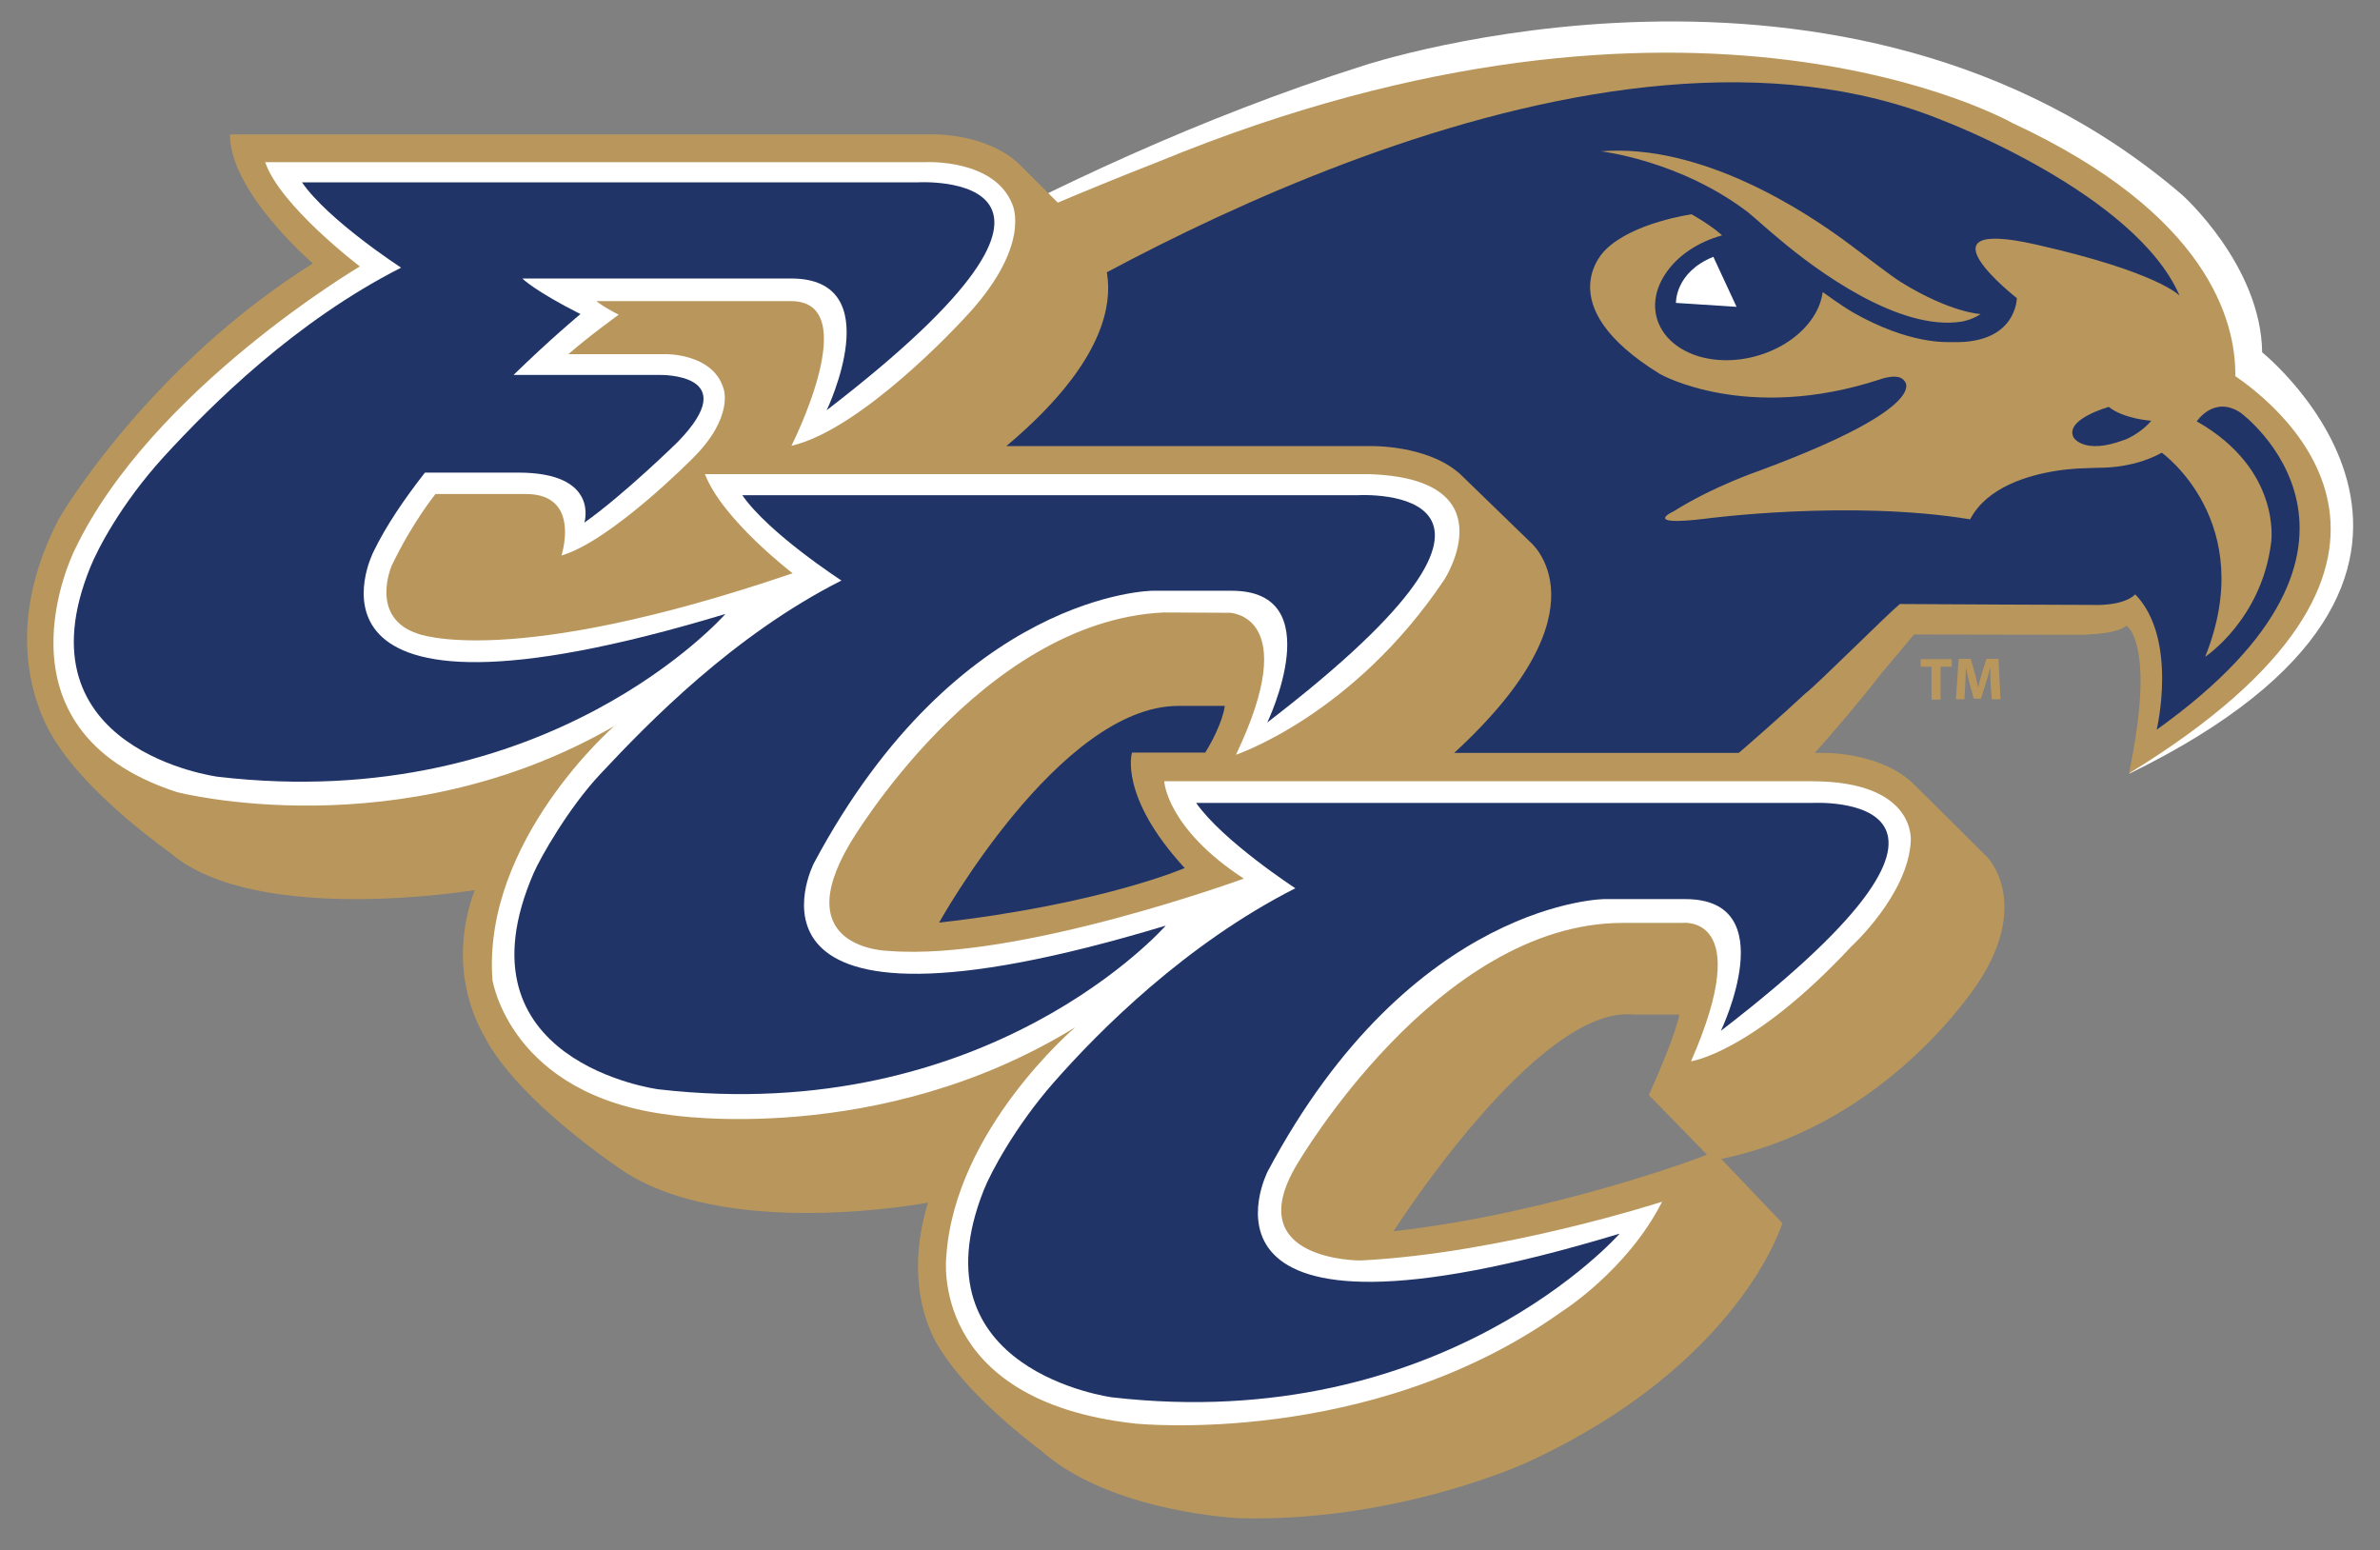 <?xml version="1.0" encoding="utf-8"?>
<!-- Generator: Adobe Illustrator 24.0.1, SVG Export Plug-In . SVG Version: 6.00 Build 0)  -->
<svg version="1.1" id="Layer_1" xmlns="http://www.w3.org/2000/svg" xmlns:xlink="http://www.w3.org/1999/xlink" x="0px" y="0px"
	 viewBox="0 0 789.7 514.4" style="enable-background:new 0 0 789.7 514.4;" xml:space="preserve">
<rect x="0" y="0" width="789.7" height="514.4" fill="#808080" stroke="none"/>
<style type="text/css">
	.st0{fill:#B9975C;}
	.st1{fill:#FFFFFF;}
	.st2{fill:#203468;}
	.st3{fill:none;}
</style>
<g>
	<g>
		<path class="st0" d="M640.9,221.2h-3.6v-2.5h10.3v2.5h-3.7v10.9h-3V221.2z"/>
		<path class="st0" d="M660.5,226.9c-0.1-1.6-0.1-3.5-0.1-5.5h0c-0.4,1.7-1,3.6-1.5,5.2l-1.6,5.2h-2.4l-1.4-5.2
			c-0.4-1.6-0.9-3.5-1.2-5.2h0c-0.1,1.8-0.1,3.9-0.2,5.5l-0.3,5.1h-2.8l0.9-13.4h4l1.3,4.5c0.4,1.5,0.8,3.2,1.1,4.8h0.1
			c0.4-1.6,0.8-3.3,1.3-4.8l1.4-4.5h4l0.7,13.4h-2.9L660.5,226.9z"/>
	</g>
	<g>
		<path class="st1" d="M253.1,117.4c0,0,90.1-61,199.2-95.6c0,0,159.9-53.2,271.8,42.9c0,0,26.1,23.3,26.5,52.2
			c0,0,91.5,73.5-44.1,139.8c0,0,50.3-75.6-2.4-124.9C704.1,131.7,584.7,0.8,253.1,117.4z"/>
		<path class="st0" d="M741.7,124.8c0.2-18.3-9-53.8-74-84c0,0-105.7-60.2-283.2,12.8C279.8,94.5,200.4,141,148.3,176.2
			c-31.6,20-64,42.8-92,66.9c0,0,257.9,32.2,377.4,169.2c0,0,134.6-116.8,190.4-188.7l11-13.1l54.7,0.1c0,0,12.3,0.1,15.7-3
			c0,0,3.7,1.7,4.6,13.7c1.1,13.9-3.7,35.3-3.7,35.3C820.3,186.9,757.9,135.9,741.7,124.8z"/>
		<g>
			<path class="st2" d="M713.8,139.6c0,0-9.1-0.6-14.1-4.6c0,0-14.7,4.1-11.7,10.1c0,0,3.3,5.9,16.7,0.9
				C704.8,146.1,710.1,144,713.8,139.6z"/>
			<g>
				<path class="st3" d="M590.6,79.7c12.1,10.1,39.4,30.4,60.2,27.1c0,0,3.2-0.5,6.3-2.5c0,0-9.9-0.4-26.3-10.5
					c-2.8-1.7-11.7-8.5-16.6-12.2c-15-11.3-49.6-34-83.1-31.2c0,0,26.3,3,48.9,20.3C581.5,71.8,586.7,76.5,590.6,79.7z"/>
				<path class="st2" d="M743.4,136.9c-8.8-5.8-14.5,2.9-14.5,2.9c28.2,16,24.7,40,24.7,40c-3.1,25.7-21.9,38.1-21.9,38.1
					c17.9-44.7-14.4-67.7-14.4-67.7c-5.1,2.8-12.1,5-21.3,5c-4.8,0.2-7.7,0.1-13.7,1c-9.4,1.5-23,5.4-28.6,16.1
					c-40.3-6.6-87.9-0.2-87.9-0.2c-21.6,2.6-10.4-2.5-10.4-2.5c13-8.2,28.3-13.4,28.3-13.4c58-21.5,48.2-29.8,48.2-29.8
					c-1.9-2.9-8.2-0.5-8.2-0.5c-44.3,14.5-72.9-1.8-72.9-1.8c-37.7-23.2-18.1-41.2-18.1-41.2c9.1-9.1,28.6-11.8,28.6-11.8
					c7.6,4.4,10.1,7,10.1,7c-7.8,2.1-14.9,6.7-18.9,12.9c-7.3,11.1-2.2,23.3,11.4,27.3c13.5,3.9,30.4-1.9,37.7-13.1
					c1.8-2.7,2.8-5.6,3.2-8.3c0,0,6,4.4,10.1,6.8c18.7,10.6,30.9,9.8,33,9.8c21.3,0.6,21.3-14.6,21.3-14.6s-34.6-27,6.2-17.8
					c40.8,9.2,47.8,17,47.8,17c-14.6-33.9-78.5-58.1-78.5-58.1c-114-46.7-277.9,48.4-321.4,75.8c-7.1,4.5-25.3,16.5-29.8,19.5
					c-34.9,22.7-75.8,52-121.1,89.2c0,0,82.2,106.8,278.9,119.8c0,0,81.7-53,147.7-114.2c4.1-3.1,27.1-26.2,31.4-29.7
					c8.4,0.1,63.9,0.3,63.9,0.3s10,0.6,14.2-3.5c14.3,14.8,7.1,44.9,7.1,44.9C802.5,180.1,743.4,136.9,743.4,136.9z M614.3,81.5
					c4.9,3.7,13.8,10.5,16.6,12.2c16.4,10.1,26.3,10.5,26.3,10.5c-3,2-6.3,2.5-6.3,2.5c-20.8,3.3-48.2-17-60.2-27.1
					c-3.9-3.2-9.1-7.9-10.6-9.1c-22.6-17.3-48.9-20.3-48.9-20.3C564.7,47.5,599.3,70.2,614.3,81.5z"/>
			</g>
		</g>
		<path class="st1" d="M556.1,100.5c0,0-0.4-10.1,12.4-15.3l7.7,16.6L556.1,100.5z"/>
	</g>
	<g>
		<path class="st0" d="M659.4,284.4c0,0-24.4-24.3-25.4-25.2c-11.7-10.1-29.8-9.4-29.8-9.4H482.5c52.4-48.1,25.1-70.1,25.1-70.1
			l-23.2-22.5c-10.9-9.7-29.7-9.2-29.7-9.2H333.9c54.4-45.7,26.8-71.1,26.8-71.1L338,54.3c-10.9-10.2-28.5-9.7-28.5-9.7H76.3
			c-0.1,19.1,27.5,42.8,27.5,42.8C48.7,122,19.6,172,19.6,172c-22.4,43-2.8,71.8-0.3,75.3c4.2,6.4,14.6,19.2,37.5,35.9l0.1,0.1
			c28.7,24,100.6,12,100.6,12c-9,24.6-0.1,43,3.5,49c1.2,2.5,9.9,19.2,44.2,43.1h0C239.9,412,307.9,399,307.9,399
			c-8.8,29.2,2.6,46.6,4.5,49.3c3.6,5.7,12.7,17.5,33.3,33.2c23.2,20.4,65.5,22.2,65.5,22.2c52.7,1.4,95.7-18.6,95.7-18.6
			c70.6-32.6,84.5-79.3,84.5-79.3l-20.3-21.3c56-11.5,85.7-59.1,85.7-59.1C673.8,299,659.4,284.4,659.4,284.4z M399.9,249.7h-24.3
			c0,0-4.5,14.4,17.5,38.3c0,0-27.7,12-81.5,18.1c0,0,39.9-71.9,79.4-71.9h15.4C406.4,234.3,405.8,240.1,399.9,249.7z M462.4,408.5
			c0,0,47.8-75.2,79.6-71.9h15.2c0,0-0.7,5.8-10.1,26.7l19.3,19.8C566.5,383.2,516.2,402.4,462.4,408.5z"/>
	</g>
	<path class="st1" d="M538.4,306.2h19.6c0,0,24.7-3.4,3.1,45.9c0,0,20.2-2.7,53.1-38c0,0,18.8-17.1,19.8-34.9c0,0,2.2-20-32.9-20
		H386.3c0,0,0.7,15.5,26.4,32.3c0,0-75,27.4-117.7,24c0,0-33.9-0.3-13-35.6c0,0,43.2-73.8,104.1-76.7l21.9,0.1
		c0,0,24.3,0.6,2.1,47.1c0,0,39-13,69.2-58.2c0,0,21.6-33.5-25.3-34.9H233.9c5.8,15.1,29.1,32.9,29.1,32.9
		c-94.5,32.2-124.5,20-124.5,20c-16.1-5.4-8.5-22.6-8.5-22.6c6.9-14.4,14.5-23.7,14.5-23.7h30c18.5,0,11.8,20.4,11.8,20.4
		c16.5-4.8,43.6-32.3,43.6-32.3c13.7-13.6,10.2-23,10.2-23c-3.5-11.9-19.4-11.5-19.4-11.5h-32.1c6.6-5.8,16.7-13.1,16.7-13.1
		c-5.2-2.6-7.4-4.5-7.4-4.5h64.5c24.6,0,0.2,48,0.2,48c23.5-5.4,56.6-41.5,56.6-41.5c23.7-24.6,16.7-38.6,16.7-38.6
		c-5.9-15.1-28.5-14-28.5-14H88c4.8,14.4,31.4,34.6,31.4,34.6s-69.3,40.9-94.6,94c0,0-30.1,59.6,33.9,80.4c0,0,73.9,19.2,145.1-21.9
		c0,0-43.8,38-40.4,84.2c0,0,5.8,38.3,58.9,44.8c0,0,69.5,11,134.5-29.1c0,0-40,33.9-42.8,76c0,0-6.2,47.9,62.6,55.5
		c0,0,78,8.2,141.4-37c0,0,21.9-13.7,33.5-36.6c0,0-52.7,17.1-100,19.5c0,0-40.4,0.3-21.2-31.8C430.4,386.3,476.8,306.2,538.4,306.2
		z"/>
	<g>
		<path class="st2" d="M420.6,388.7c0,0-33.7,66.1,116.8,20.6c0,0-58.6,66.9-168.4,54.3c0,0-66.4-8.7-42.6-68.7
			c2.3-5.9,10.6-21.3,23-35.5c15.6-17.8,44.2-46.3,80.4-64.7c0,0-24.1-15.7-32.9-28.3H414h187.2c0,0,73.9-4.5-30.2,75.6
			c0,0,21-43.7-11.8-43.7H533C533,298.1,468.5,298.6,420.6,388.7z"/>
		<g>
			<path class="st2" d="M240.7,203.7c-150.5,45.5-116.8-20.6-116.8-20.6c4.2-8.7,10.3-17.6,17.1-26.3H172
				c27.1,0,21.9,16.6,21.9,16.6c13.4-9.5,31-26.8,31-26.8c22.2-22.8-5.9-22.2-5.9-22.2h-48.6c12.4-12.1,22.2-20.2,22.2-20.2
				c-15.1-7.6-19.3-11.8-19.3-11.8h89.2c32.8,0,11.8,43.7,11.8,43.7c104.1-80.1,30.2-75.6,30.2-75.6H117.3h-17.1
				c8.8,12.7,32.9,28.3,32.9,28.3c-35,17.8-62.6,45.1-78.8,62.8c-14.2,15.6-22,30.8-24.3,36.5c-24.8,60.8,42.2,69.6,42.2,69.6
				C182.1,270.6,240.7,203.7,240.7,203.7z"/>
			<path class="st2" d="M450.6,164.3H263.4h-17.1c8.8,12.7,32.9,28.3,32.9,28.3c-35.9,18.2-63.8,46.9-80,64.2
				c-10.7,11.4-19.9,27.8-22.1,32.8c-27.3,62.8,41.3,71.8,41.3,71.8c109.8,12.7,168.4-54.3,168.4-54.3
				c-150.5,45.5-116.8-20.6-116.8-20.6c48-90,112.4-90.5,112.4-90.5h26.3c32.8,0,11.8,43.7,11.8,43.7
				C524.6,159.8,450.6,164.3,450.6,164.3z"/>
		</g>
	</g>
</g>
</svg>
